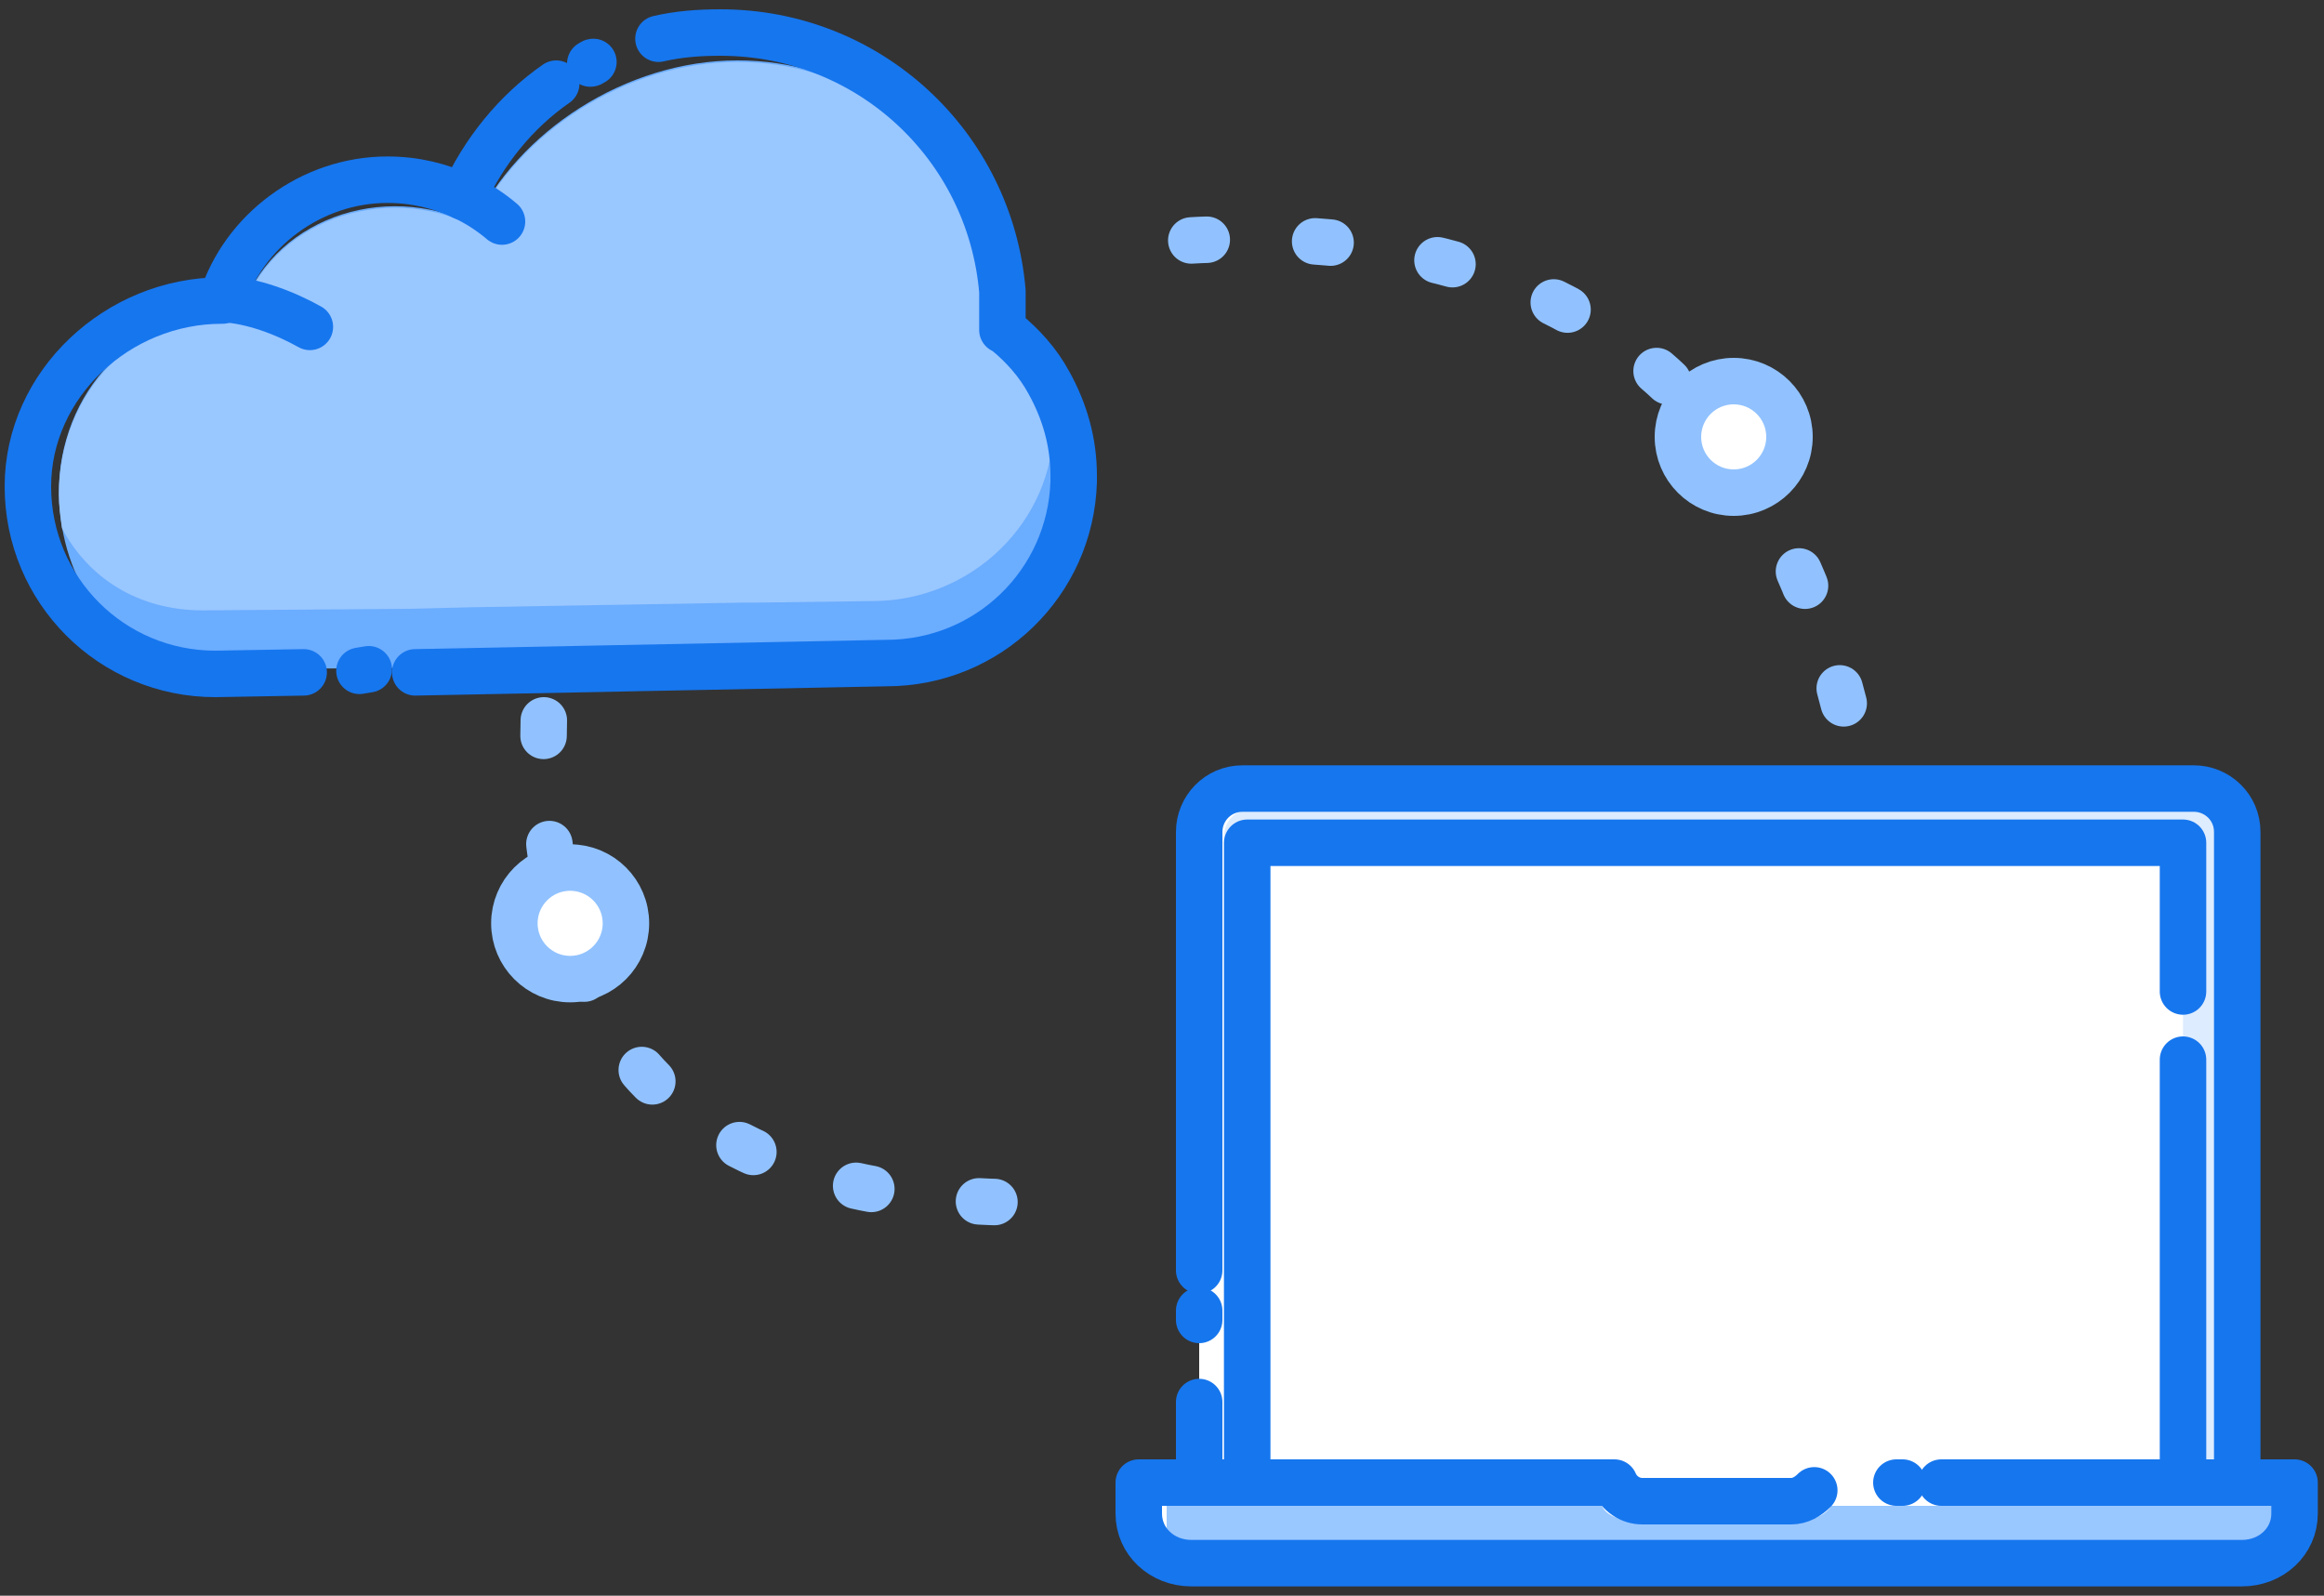 <?xml version="1.0" encoding="UTF-8"?>
<svg width="150px" height="103px" viewBox="0 0 150 103" version="1.1" xmlns="http://www.w3.org/2000/svg" xmlns:xlink="http://www.w3.org/1999/xlink">
    <rect x="0" y="0" width="150" height="103" fill="#333333" stroke="none"/>
    <!-- Generator: Sketch 51.2 (57519) - http://www.bohemiancoding.com/sketch -->
    <title>Sync</title>
    <desc>Created with Sketch.</desc>
    <defs></defs>
    <g id="Page-1" stroke="none" stroke-width="1" fill="none" fill-rule="evenodd">
        <g id="Sync" transform="translate(1, 2)">
            <g id="Group">
                <path d="M68.3,29.2 C68.3,35.5 63,40.6 56.6,40.6 L48.9,40.7 L48.2,40.7 L30.7,41 L26.7,41.1 L13.4,41.2 C7.7,41.2 3.9,37.3 3,32 C2.9,31.3 2.8,30.6 2.8,29.8 C2.8,23.4 7.6,17.9 14.5,18.3 C16.4,12.2 23.7,9.6 29.6,12.5 C32.4,6.5 39.4,1.9 46.6,1.9 C53.6,1.9 59.5,6 62.2,11.8 C62.9,13.3 63.4,14.9 63.6,16.6 C63.6,16.7 63.6,16.8 63.6,16.9 C63.7,17.7 63.8,18.4 63.8,19.2 C63.8,19.3 63.8,19.3 63.8,19.4 C63.8,19.6 63.8,19.5 63.8,19.4 C63.8,19.4 63.8,19.4 63.8,19.5 C65,20.4 66,21.7 66.7,23.1 C67.6,24.9 68.1,26.9 68.2,28.8 C68.3,29.1 68.3,29.1 68.3,29.2 Z" id="Shape" fill="#6BADFF" fill-rule="nonzero"></path>
                <path d="M67,25.4 C67,31.7 61.7,36.8 55.3,36.8 L47.6,36.9 L46.9,36.9 L29.4,37.2 L25.4,37.3 L12.1,37.4 C7.9,37.4 4.7,35.3 3,32.1 C2.9,31.4 2.8,30.7 2.8,29.9 C2.8,23.5 7.6,18 14.5,18.4 C16.4,12.3 23.7,9.7 29.6,12.6 C32.4,6.6 39.4,2 46.6,2 C53.6,2 59.5,6.1 62.2,11.9 C62.5,13.1 62.8,12.6 62.8,13.9 C62.8,14.1 63.2,15.1 63.2,15.1 C63.2,15.1 63.2,15.4 63.2,15.5 C63.7,15.9 63.2,16.3 63.6,16.7 C63.7,17.4 63.8,18 63.8,19.3 C64.9,20.2 65.9,21.3 66.6,22.6 C66.7,22.8 66.7,23 66.7,23.2 C66.9,23.9 67,24.7 67,25.4 Z" id="Shape" fill="#99C7FF" fill-rule="nonzero"></path>
                <path d="M22.2,41.3 L22.8,41.2" id="Shape" stroke="#1676EE" stroke-width="3" stroke-linecap="round" stroke-linejoin="round"></path>
                <path d="M34.9,3.4 C32.3,5.2 30.2,7.8 28.9,10.7 C27.4,10 25.8,9.6 24,9.6 C19.1,9.6 14.7,12.9 13.3,17.4 C13.1,17.4 13.5,17.4 13.3,17.4 C6.6,17.4 0.8,22.8 0.8,29.4 C0.8,36.1 6.2,41.5 12.9,41.5 L18.6,41.4" id="Shape" stroke="#1676EE" stroke-width="3" stroke-linecap="round" stroke-linejoin="round"></path>
                <path d="M37.3,2 C37.2,2 37.2,2.1 37.1,2.1" id="Shape" stroke="#1676EE" stroke-width="3" stroke-linecap="round" stroke-linejoin="round"></path>
                <path d="M41.5,0.5 C42.8,0.2 44.1,0.1 45.5,0.1 C55.1,0.1 62.9,7.4 63.7,16.8 C63.7,16.9 63.7,17 63.7,17.1 C63.7,17.5 63.7,18 63.7,18.4 C63.7,18.7 63.7,19 63.7,19.3 C63.8,19.3 63.8,19.4 63.9,19.4 C65,20.3 66,21.4 66.7,22.7 C67.7,24.5 68.3,26.5 68.3,28.7 C68.3,28.8 68.3,28.9 68.3,29.1 C68.1,35.6 62.8,40.8 56.2,40.8 L25.8,41.4" id="Shape" stroke="#1676EE" stroke-width="3" stroke-linecap="round" stroke-linejoin="round"></path>
                <path d="M13.4,17.3 C15.3,17.4 17.4,18.2 19,19.1" id="Shape" stroke="#1676EE" stroke-width="3" stroke-linecap="round" stroke-linejoin="round"></path>
                <path d="M28.9,10.7 C29.8,11.1 30.7,11.7 31.4,12.3" id="Shape" stroke="#1676EE" stroke-width="3" stroke-linecap="round" stroke-linejoin="round"></path>
            </g>
            <g id="Group" transform="translate(72, 48)">
                <path d="M75.1,45.7 L75.1,47.7 C75.1,49.5 73.6,50.9 71.7,50.9 L3.9,50.9 C2,50.9 0.5,49.5 0.5,47.7 L0.5,45.7 L31.2,45.7 C31.5,46.4 32.2,46.9 33,46.9 L42.6,46.9 C43.4,46.9 44.2,46.4 44.4,45.7 L75.1,45.7 Z" id="Shape" fill="#FFFFFF" fill-rule="nonzero"></path>
                <path d="M71.3,45.7 L4.4,45.7 L4.4,3.6 C4.4,2.1 5.6,0.8 7.2,0.8 L68.6,0.8 C70.1,0.8 71.4,2 71.4,3.6 L71.4,45.7 L71.3,45.7 Z" id="Shape" fill="#FFFFFF" fill-rule="nonzero"></path>
                <path d="M71.3,4.9 L71.3,45.7 L6,45.7 L6,4 C6,3 6.8,2.2 7.8,2.2 L68.6,2.2 C70.1,2.2 71.3,3.5 71.3,4.9 Z" id="Shape" fill="#DDECFE" fill-rule="nonzero"></path>
                <polyline id="Shape" fill="#FFFFFF" fill-rule="nonzero" points="54.6 45.9 7.5 45.9 7.5 4.4 67.9 4.4 67.9 45.9 61.6 45.9"></polyline>
                <polyline id="Shape" stroke="#1676EE" stroke-width="3" stroke-linecap="round" stroke-linejoin="round" points="29 45.7 4.4 45.7 4.4 40.5"></polyline>
                <path d="M4.4,32 L4.4,3.7 C4.4,2.2 5.6,0.9 7.2,0.9 L68.6,0.9 C70.1,0.9 71.4,2.1 71.4,3.7 L71.4,45.8 L53.7,45.8" id="Shape" stroke="#1676EE" stroke-width="3" stroke-linecap="round" stroke-linejoin="round"></path>
                <path d="M4.4,35.2 L4.4,34.6" id="Shape" stroke="#1676EE" stroke-width="3" stroke-linecap="round" stroke-linejoin="round"></path>
                <path d="M67.9,18.4 L67.9,45.7" id="Shape" stroke="#1676EE" stroke-width="3" stroke-linecap="round" stroke-linejoin="round"></path>
                <path d="M75.1,47.2 L75.1,48.6 C75.1,49.8 73.6,50.9 71.8,50.9 L5.6,50.9 C3.8,50.9 2.3,49.9 2.3,48.6 L2.3,47.2 L30.4,47.2 C30.6,47.7 31.3,48.1 32.2,48.1 L43.4,48.1 C44.2,48.1 44.9,47.7 45.2,47.2 L75.1,47.2 Z" id="Shape" fill="#99C7FF" fill-rule="nonzero"></path>
                <path d="M7.5,4.4 L67.9,4.4" id="Shape" fill="#FFFFFF" fill-rule="nonzero"></path>
                <polyline id="Shape" stroke="#1676EE" stroke-width="3" stroke-linecap="round" stroke-linejoin="round" points="27.5 45.7 7.5 45.7 7.5 4.4 67.9 4.4 67.9 14"></polyline>
                <path d="M49.8,45.7 L49.4,45.7" id="Shape" stroke="#1676EE" stroke-width="3" stroke-linecap="round" stroke-linejoin="round"></path>
                <path d="M67.9,45.7 L52.3,45.7" id="Shape" stroke="#1676EE" stroke-width="3" stroke-linecap="round" stroke-linejoin="round"></path>
                <path d="M67.9,45.7 L75.1,45.7 L75.1,47.7 C75.1,49.5 73.6,50.9 71.7,50.9 L3.9,50.9 C2,50.9 0.5,49.5 0.5,47.7 L0.5,45.7 L31.2,45.7 C31.5,46.4 32.2,46.9 33,46.9 L42.6,46.9 C43.2,46.9 43.7,46.6 44.1,46.2" id="Shape" stroke="#1676EE" stroke-width="3" stroke-linecap="round" stroke-linejoin="round"></path>
            </g>
            <path d="M118,43.4 C113,23.9 100.3,10.7 71.2,13.9" id="Shape" stroke="#91C2FF" stroke-width="3" stroke-linecap="round" stroke-linejoin="round" stroke-dasharray="1,7"></path>
            <path d="M34.1,44.5 C33.6,65.5 43,77 70.1,75.5" id="Shape" stroke="#91C2FF" stroke-width="3" stroke-linecap="round" stroke-linejoin="round" stroke-dasharray="1,7"></path>
            <circle id="Oval" stroke="#91C2FF" stroke-width="3" fill="#FFFFFF" fill-rule="nonzero" stroke-linecap="round" stroke-linejoin="round" cx="110.9" cy="26.2" r="3.6"></circle>
            <circle id="Oval" stroke="#91C2FF" stroke-width="3" fill="#FFFFFF" fill-rule="nonzero" stroke-linecap="round" stroke-linejoin="round" cx="35.8" cy="57.6" r="3.6"></circle>
        </g>
    </g>
</svg>